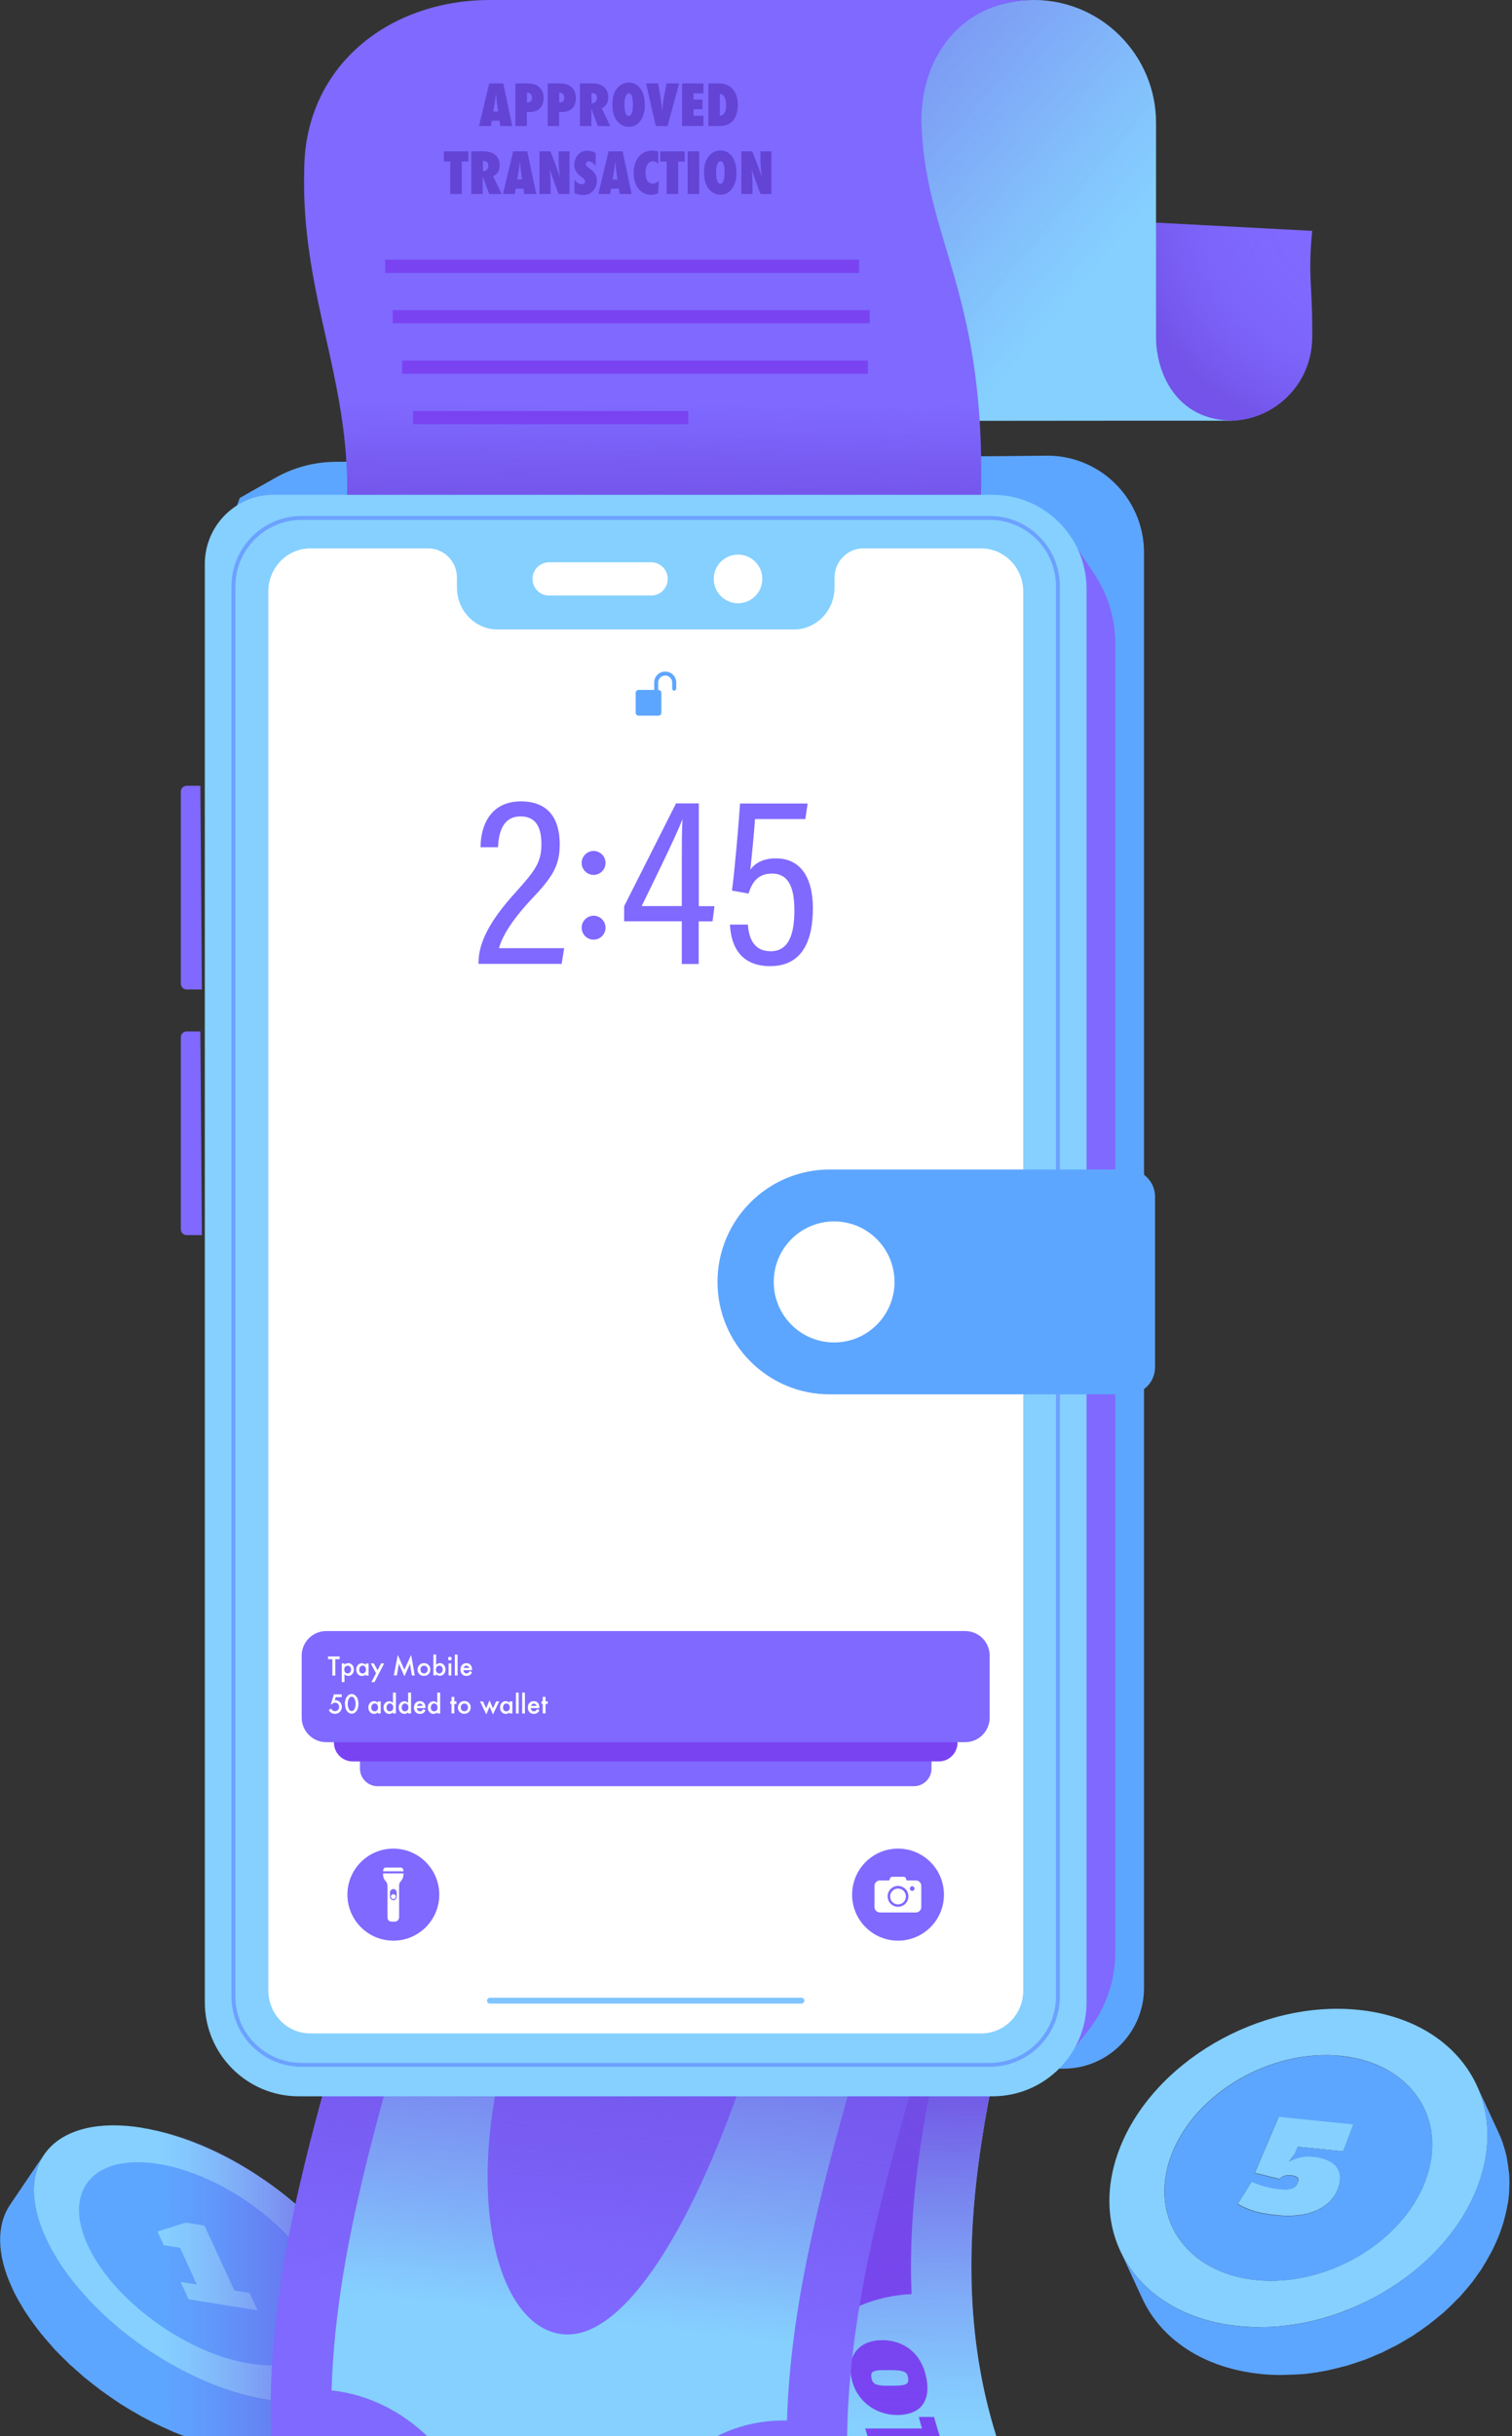 <svg xmlns="http://www.w3.org/2000/svg" width="236" height="380" viewBox="0 0 236 380" fill="none"><rect x="0" y="0" width="236" height="380" fill="#333333" stroke="none"/><path d="M37.431 77.664L42.972 74.533C45.813 72.921 49.018 72.067 52.286 72.035L162.792 71.086V87.91L35.031 84.163L37.431 77.664Z" fill="#5DA6FF"></path><path d="M40.715 76.527L162.792 71.088C171.396 70.708 178.563 77.586 178.563 86.204V310.067C178.563 317.024 172.927 322.669 165.981 322.669H155.246L40.715 76.527Z" fill="#5DA6FF"></path><path d="M22.133 331.889C35.804 334.071 51.243 345.345 56.627 357.046C62.01 368.762 55.285 376.478 41.614 374.296C27.942 372.114 12.519 360.84 7.136 349.124C1.752 337.407 8.478 329.691 22.133 331.873V331.889Z" fill="#85D0FF"></path><path d="M39.025 368.672C49.049 370.269 53.991 364.592 50.044 356.006C46.097 347.421 34.731 339.119 24.706 337.522C14.682 335.925 9.741 341.602 13.687 350.188C17.634 358.774 29 367.075 39.025 368.672Z" fill="#5DA6FF"></path><path d="M31.921 347.145L36.578 357.264L38.962 357.644L40.209 360.363L29.442 358.64L28.179 355.92L30.721 356.331L28.101 350.607L25.559 350.196L24.58 348.062L29 346.67L31.921 347.145Z" fill="#85D0FF"></path><path d="M56.896 370.045C56.706 370.33 56.469 370.567 56.248 370.82C56.027 371.073 55.822 371.31 55.57 371.548C55.364 371.737 55.159 371.895 54.938 372.069C54.701 372.259 54.449 372.449 54.18 372.607C53.944 372.765 53.675 372.892 53.423 373.034C53.138 373.192 52.839 373.334 52.523 373.461C52.254 373.571 51.97 373.666 51.686 373.777C51.307 373.904 50.928 374.014 50.518 374.125C50.107 374.22 49.697 374.33 49.255 374.394C49.144 374.41 49.034 374.441 48.923 374.457C48.308 374.552 47.676 374.599 47.013 374.631C46.729 374.631 46.429 374.631 46.129 374.631C45.656 374.631 45.182 374.631 44.693 374.599C44.361 374.583 44.03 374.552 43.698 374.52C43.019 374.457 42.34 374.394 41.614 374.283C40.809 374.157 39.988 373.983 39.183 373.793C38.915 373.73 38.646 373.651 38.378 373.587C37.825 373.445 37.273 373.303 36.72 373.129C36.405 373.034 36.089 372.923 35.757 372.813C35.252 372.639 34.747 372.48 34.242 372.291C33.91 372.164 33.579 372.038 33.247 371.911C32.774 371.722 32.316 371.532 31.842 371.326C31.416 371.152 31.006 370.963 30.579 370.757C30.137 370.551 29.711 370.346 29.285 370.125C28.875 369.919 28.464 369.698 28.054 369.492C27.691 369.302 27.327 369.097 26.964 368.891C26.096 368.401 25.228 367.879 24.375 367.342C24.202 367.231 24.012 367.12 23.838 367.01C22.923 366.425 22.039 365.808 21.171 365.16C20.934 364.986 20.697 364.796 20.46 364.622C19.876 364.179 19.292 363.737 18.724 363.262C18.424 363.009 18.124 362.756 17.824 362.487C17.35 362.092 16.892 361.681 16.435 361.27C16.135 361.001 15.851 360.716 15.566 360.432C15.124 360.005 14.682 359.562 14.256 359.12C13.988 358.835 13.719 358.55 13.467 358.266C12.993 357.744 12.535 357.206 12.078 356.685C11.872 356.432 11.651 356.194 11.462 355.941C10.736 355.024 10.057 354.107 9.441 353.158C9.157 352.732 8.889 352.289 8.636 351.846C8.494 351.609 8.352 351.388 8.226 351.15C7.831 350.455 7.484 349.759 7.152 349.063C4.689 343.703 4.768 339.181 6.868 336.066L1.595 343.861C-0.52 346.976 -0.583 351.498 1.879 356.858C2.195 357.554 2.558 358.25 2.953 358.946C3.079 359.167 3.221 359.404 3.363 359.625C3.584 360.005 3.805 360.384 4.058 360.764C4.09 360.827 4.153 360.875 4.184 360.938C4.8 361.871 5.479 362.804 6.205 363.721C6.268 363.8 6.3 363.863 6.363 363.942C6.505 364.116 6.679 364.29 6.821 364.48C7.263 365.017 7.72 365.539 8.194 366.061C8.32 366.203 8.431 366.345 8.557 366.488C8.699 366.63 8.841 366.772 8.983 366.915C9.41 367.357 9.836 367.784 10.294 368.211C10.483 368.385 10.641 368.575 10.83 368.749C10.941 368.86 11.067 368.954 11.178 369.049C11.62 369.46 12.093 369.872 12.551 370.267C12.772 370.457 12.977 370.662 13.214 370.852C13.293 370.915 13.372 370.978 13.451 371.042C14.019 371.5 14.588 371.943 15.172 372.386C15.377 372.544 15.566 372.702 15.787 372.86C15.819 372.892 15.851 372.907 15.898 372.939C16.766 373.571 17.666 374.188 18.566 374.789C18.613 374.821 18.645 374.852 18.692 374.884C18.834 374.979 18.976 375.042 19.103 375.137C19.955 375.674 20.808 376.18 21.692 376.671C21.849 376.765 21.991 376.86 22.149 376.939C22.355 377.05 22.576 377.145 22.781 377.271C23.191 377.493 23.602 377.698 24.012 377.904C24.454 378.125 24.881 378.331 25.323 378.536C25.733 378.726 26.159 378.916 26.57 379.09C26.791 379.185 26.996 379.295 27.201 379.374C27.454 379.485 27.722 379.564 27.975 379.675C28.306 379.801 28.638 379.928 28.969 380.054C29.474 380.244 29.995 380.418 30.5 380.576C30.816 380.687 31.132 380.782 31.448 380.877C32 381.05 32.553 381.193 33.105 381.335C33.374 381.398 33.642 381.477 33.91 381.541C34.731 381.73 35.536 381.904 36.357 382.031C36.799 382.094 37.226 382.157 37.652 382.205C37.92 382.236 38.173 382.236 38.441 382.268C38.773 382.3 39.12 382.331 39.436 382.347C39.925 382.379 40.414 382.379 40.872 382.379C41.172 382.379 41.472 382.379 41.756 382.379C41.851 382.379 41.962 382.379 42.072 382.379C42.625 382.347 43.145 382.284 43.666 382.205C43.777 382.189 43.888 382.173 43.982 382.141C44.251 382.094 44.519 382.062 44.787 381.999C44.945 381.968 45.087 381.904 45.245 381.857C45.64 381.762 46.035 381.651 46.398 381.509C46.555 381.462 46.745 381.43 46.903 381.367C47.029 381.319 47.124 381.256 47.25 381.193C47.566 381.066 47.866 380.908 48.15 380.766C48.308 380.687 48.481 380.624 48.639 380.529C48.734 380.465 48.813 380.402 48.908 380.339C49.176 380.165 49.413 379.991 49.665 379.801C49.807 379.691 49.965 379.596 50.107 379.485C50.186 379.422 50.234 379.343 50.297 379.28C50.534 379.058 50.755 378.805 50.976 378.568C51.086 378.426 51.228 378.315 51.339 378.173C51.434 378.046 51.528 377.92 51.623 377.777L56.896 369.982V370.045Z" fill="#5DA6FF"></path><path d="M56.627 357.046C50.438 342.642 20.412 321.928 6.725 336.364C6.773 336.285 6.804 336.206 6.852 336.127C2.558 342.594 -2.936 347.749 1.863 356.92C8.478 371.482 37.525 391.785 51.638 377.839L56.911 370.043C56.816 370.17 56.721 370.281 56.611 370.407C58.979 367.276 59.184 362.628 56.627 357.046Z" fill="url(#paint0_linear_3083_16707)"></path><path d="M178.861 34.649V52.627C178.861 55.536 179.809 58.209 181.403 60.375C183.787 63.553 187.576 65.624 191.838 65.624C192.09 65.624 192.343 65.624 192.58 65.608C195.863 65.419 198.816 64.011 201.01 61.814C203.362 59.473 204.814 56.216 204.814 52.627C204.893 44.136 204.104 43.519 204.814 36.009L178.861 34.649Z" fill="#7F69FF"></path><path d="M178.861 34.649V52.627C178.861 55.536 179.809 58.209 181.403 60.375C183.787 63.553 187.576 65.624 191.838 65.624C192.09 65.624 192.343 65.624 192.58 65.608C195.863 65.419 198.816 64.011 201.01 61.814C203.362 59.473 204.814 56.216 204.814 52.627C204.893 44.136 204.388 43.709 204.814 36.009L178.861 34.649Z" fill="url(#paint1_radial_3083_16707)"></path><path d="M192.517 65.619H177.93L142.189 65.65V19.148C142.189 18.816 142.205 18.484 142.221 18.168C142.726 8.048 151.093 0 161.323 0C162.302 0 163.265 0.079 164.212 0.221H164.243C168.348 0.854 172.026 2.783 174.836 5.613C178.293 9.076 180.44 13.867 180.44 19.148V52.622C180.44 57.903 183.424 65.619 192.517 65.619Z" fill="#85D0FF"></path><path d="M192.517 65.619H177.93L142.189 65.65V19.148C142.189 18.816 142.205 18.484 142.221 18.168C142.726 8.048 151.093 0 161.323 0C162.302 0 163.265 0.079 164.212 0.221H164.243C168.348 0.854 172.026 2.783 174.836 5.613C178.293 9.076 180.44 13.867 180.44 19.148V52.622C180.44 57.903 183.424 65.619 192.517 65.619Z" fill="url(#paint2_linear_3083_16707)"></path><path d="M143.817 18.769C144.369 41.965 158.972 48.163 150.542 104.895L48.481 103.852C62.232 68.766 46.745 53.744 47.487 26.564C47.503 10.515 60.479 0 76.503 0H161.324C150.763 0 143.817 8.191 143.817 18.769Z" fill="#7F69FF"></path><path d="M150.542 104.893L48.482 103.85C59.801 74.946 51.292 59.656 48.355 39.986H148.032C151.821 52.667 155.988 68.21 150.542 104.893Z" fill="url(#paint3_linear_3083_16707)"></path><path d="M160.991 393.243H70.85C38.393 330.549 103.307 267.855 70.85 205.161H160.991C193.449 267.855 128.534 330.549 160.991 393.243Z" fill="#85D0FF"></path><path d="M160.833 240.564C162.506 279.651 140.61 318.737 142.284 357.824C130.617 358.33 120.988 367.311 122.929 378.822H97.245C92.414 367.311 82.91 358.33 71.023 357.824C69.35 318.737 91.246 279.651 89.572 240.564C101.238 240.058 110.868 231.093 108.911 219.566C117.467 219.566 126.039 219.566 134.596 219.566C139.442 231.093 148.961 240.074 160.833 240.564Z" fill="#7A43F2"></path><path d="M134.897 299.194C127.367 325.425 116.884 346.708 106.765 346.708C95.936 346.708 89.416 325.441 96.946 299.194C104.476 272.962 114.958 251.695 125.078 251.679C135.907 251.679 142.427 272.946 134.897 299.194Z" fill="#85D0FF"></path><path d="M97.246 233.359C97.167 232.726 97.088 232.094 96.993 231.461H91.989C92.083 232.094 92.162 232.726 92.241 233.359H90.378C89.558 231.999 88.689 230.623 87.789 229.263C87.663 228.536 87.537 227.809 87.379 227.065H96.235C96.109 226.465 95.998 225.864 95.856 225.263H98.24C98.84 227.967 99.298 230.655 99.614 233.359H97.23H97.246Z" fill="#7A43F2"></path><path d="M96.882 219.173C97.167 220.106 97.261 220.944 97.167 221.656C97.088 222.383 96.835 222.984 96.44 223.474C96.046 223.964 95.509 224.344 94.846 224.581C94.183 224.834 93.409 224.96 92.541 224.96C91.704 224.96 90.915 224.834 90.142 224.565C89.368 224.312 88.673 223.933 88.042 223.427C87.41 222.936 86.842 222.32 86.353 221.592C85.863 220.865 85.484 220.027 85.2 219.094C84.916 218.145 84.774 217.292 84.822 216.58C84.869 215.853 85.043 215.252 85.39 214.762C85.721 214.272 86.195 213.908 86.811 213.655C87.41 213.402 88.137 213.291 88.958 213.275C89.794 213.275 90.631 213.402 91.452 213.671C92.273 213.924 93.046 214.319 93.757 214.809C94.467 215.315 95.099 215.916 95.651 216.643C96.204 217.371 96.614 218.193 96.898 219.126L96.882 219.173ZM94.041 219.126C93.978 218.889 93.883 218.699 93.772 218.557C93.662 218.414 93.504 218.288 93.283 218.209C93.078 218.13 92.794 218.066 92.462 218.019C92.131 217.987 91.689 217.956 91.168 217.956H90.015C89.605 217.956 89.273 217.971 89.021 218.019C88.768 218.066 88.579 218.13 88.452 218.224C88.326 218.319 88.263 218.446 88.247 218.604C88.247 218.762 88.263 218.952 88.342 219.189C88.405 219.426 88.5 219.616 88.594 219.758C88.689 219.916 88.831 220.027 89.021 220.122C89.21 220.217 89.431 220.28 89.715 220.327C89.999 220.375 90.347 220.391 90.757 220.391H91.894C92.431 220.391 92.841 220.375 93.157 220.327C93.472 220.296 93.694 220.217 93.851 220.122C94.009 220.027 94.088 219.901 94.104 219.742C94.12 219.584 94.104 219.395 94.025 219.157L94.041 219.126Z" fill="#7A43F2"></path><path d="M158.435 233.359C158.356 232.726 158.277 232.094 158.182 231.461H153.178C153.273 232.094 153.352 232.726 153.431 233.359H151.568C150.747 231.999 149.879 230.623 148.979 229.263C148.853 228.536 148.726 227.809 148.568 227.065H157.425C157.298 226.465 157.188 225.864 157.046 225.263H159.43C160.029 227.967 160.471 230.655 160.803 233.359H158.419H158.435Z" fill="#7A43F2"></path><path d="M158.072 219.173C158.356 220.106 158.451 220.944 158.356 221.656C158.261 222.383 158.025 222.984 157.63 223.474C157.235 223.964 156.698 224.344 156.035 224.581C155.372 224.834 154.599 224.96 153.731 224.96C152.91 224.96 152.105 224.834 151.331 224.565C150.557 224.312 149.863 223.933 149.231 223.427C148.6 222.936 148.032 222.32 147.542 221.592C147.053 220.865 146.674 220.027 146.39 219.094C146.106 218.145 145.964 217.292 146.011 216.58C146.058 215.853 146.232 215.252 146.579 214.762C146.911 214.272 147.384 213.908 148 213.655C148.6 213.402 149.326 213.291 150.147 213.275C150.984 213.275 151.82 213.402 152.641 213.671C153.462 213.924 154.236 214.319 154.946 214.809C155.657 215.315 156.288 215.916 156.841 216.643C157.393 217.371 157.804 218.193 158.088 219.126L158.072 219.173ZM155.23 219.126C155.167 218.889 155.072 218.699 154.962 218.557C154.851 218.414 154.694 218.288 154.473 218.209C154.267 218.13 153.983 218.066 153.652 218.019C153.32 217.987 152.878 217.956 152.357 217.956H151.205C150.794 217.956 150.463 217.971 150.21 218.019C149.958 218.066 149.768 218.13 149.642 218.224C149.516 218.319 149.452 218.446 149.437 218.604C149.437 218.762 149.452 218.952 149.531 219.189C149.594 219.426 149.689 219.616 149.784 219.758C149.879 219.916 150.021 220.027 150.21 220.122C150.4 220.217 150.621 220.28 150.905 220.327C151.189 220.375 151.536 220.391 151.947 220.391H153.083C153.62 220.391 154.031 220.375 154.346 220.327C154.662 220.296 154.883 220.217 155.041 220.122C155.199 220.027 155.278 219.901 155.293 219.742C155.309 219.584 155.293 219.395 155.215 219.157L155.23 219.126Z" fill="#7A43F2"></path><path d="M84.867 385.084C84.614 384.452 84.377 383.819 84.156 383.187H79.152C79.373 383.819 79.61 384.452 79.862 385.084H77.999C76.8 383.724 75.663 382.349 74.542 380.989C74.305 380.262 74.069 379.518 73.863 378.791H82.72C82.546 378.19 82.372 377.589 82.214 376.989H84.598C85.34 379.692 86.224 382.38 87.266 385.084H84.882H84.867Z" fill="#7A43F2"></path><path d="M83.399 370.898C83.572 371.831 83.62 372.654 83.493 373.381C83.367 374.108 83.115 374.709 82.72 375.199C82.325 375.689 81.804 376.053 81.141 376.306C80.478 376.559 79.72 376.686 78.836 376.686C78.016 376.686 77.21 376.559 76.437 376.29C75.663 376.037 74.953 375.658 74.306 375.152C73.658 374.662 73.106 374.045 72.648 373.318C72.19 372.59 71.874 371.752 71.685 370.819C71.496 369.871 71.496 369.017 71.685 368.305C71.859 367.578 72.174 366.977 72.617 366.487C73.058 365.997 73.627 365.633 74.306 365.38C74.969 365.127 75.726 365.001 76.547 365.016C77.384 365.016 78.189 365.143 78.947 365.412C79.705 365.665 80.383 366.044 80.983 366.55C81.583 367.056 82.088 367.657 82.499 368.384C82.909 369.112 83.209 369.934 83.383 370.867L83.399 370.898ZM80.557 370.851C80.51 370.614 80.447 370.424 80.352 370.282C80.257 370.139 80.115 370.013 79.91 369.934C79.705 369.855 79.452 369.792 79.121 369.744C78.789 369.713 78.363 369.681 77.826 369.681H76.674C76.263 369.681 75.932 369.697 75.663 369.744C75.411 369.792 75.206 369.855 75.063 369.95C74.921 370.045 74.842 370.171 74.811 370.329C74.779 370.487 74.795 370.677 74.827 370.914C74.874 371.151 74.937 371.341 75.032 371.483C75.126 371.642 75.253 371.752 75.427 371.847C75.6 371.942 75.821 372.005 76.105 372.053C76.389 372.1 76.737 372.116 77.147 372.116C77.526 372.116 77.905 372.116 78.284 372.116C78.805 372.116 79.231 372.1 79.547 372.053C79.862 372.021 80.099 371.942 80.257 371.847C80.415 371.752 80.525 371.626 80.557 371.468C80.589 371.31 80.589 371.12 80.541 370.883L80.557 370.851Z" fill="#7A43F2"></path><path d="M146.056 385.084C145.803 384.452 145.567 383.819 145.346 383.187H140.341C140.562 383.819 140.799 384.452 141.052 385.084H139.189C137.989 383.724 136.852 382.349 135.732 380.989C135.495 380.262 135.258 379.518 135.053 378.791H143.909C143.735 378.19 143.562 377.589 143.404 376.989H145.788C146.53 379.692 147.414 382.38 148.456 385.084H146.072H146.056Z" fill="#7A43F2"></path><path d="M144.588 370.898C144.762 371.831 144.809 372.654 144.683 373.381C144.557 374.108 144.304 374.709 143.909 375.199C143.515 375.689 142.994 376.053 142.331 376.306C141.668 376.559 140.91 376.686 140.026 376.686C139.205 376.686 138.4 376.559 137.626 376.29C136.853 376.037 136.142 375.658 135.495 375.152C134.848 374.662 134.295 374.045 133.837 373.318C133.38 372.59 133.064 371.752 132.875 370.819C132.685 369.871 132.685 369.017 132.875 368.305C133.048 367.578 133.364 366.977 133.806 366.487C134.248 365.997 134.816 365.633 135.495 365.38C136.158 365.127 136.916 365.001 137.737 365.016C138.573 365.016 139.379 365.143 140.136 365.412C140.894 365.665 141.573 366.044 142.173 366.55C142.773 367.056 143.278 367.657 143.688 368.384C144.099 369.112 144.399 369.934 144.572 370.867L144.588 370.898ZM141.747 370.851C141.699 370.614 141.636 370.424 141.541 370.282C141.447 370.139 141.305 370.013 141.099 369.934C140.894 369.855 140.641 369.792 140.31 369.744C139.978 369.713 139.552 369.681 139.015 369.681H137.863C137.453 369.681 137.121 369.697 136.853 369.744C136.6 369.792 136.395 369.855 136.253 369.95C136.111 370.045 136.032 370.171 136 370.329C135.969 370.487 135.984 370.677 136.016 370.914C136.063 371.151 136.127 371.341 136.221 371.483C136.316 371.642 136.442 371.752 136.616 371.847C136.79 371.942 137.011 372.005 137.295 372.053C137.579 372.1 137.926 372.116 138.337 372.116C138.716 372.116 139.094 372.116 139.473 372.116C140.01 372.116 140.42 372.1 140.736 372.053C141.052 372.021 141.289 371.942 141.447 371.847C141.604 371.752 141.715 371.626 141.747 371.468C141.778 371.31 141.778 371.12 141.731 370.883L141.747 370.851Z" fill="#7A43F2"></path><path d="M160.992 393.239H70.85C54.859 362.343 62.499 331.463 70.487 300.566H160.629C152.641 331.463 145 362.343 160.992 393.239Z" fill="url(#paint4_linear_3083_16707)"></path><path d="M137.645 414.009C107.667 412.016 77.688 410.04 47.693 408.048C24.834 343.694 82.945 284.716 60.086 220.377C90.065 222.37 120.043 224.346 150.038 226.338C172.897 290.692 114.786 349.67 137.645 414.009Z" fill="#7F69FF"></path><path d="M145.996 261.568C144.812 300.655 124.021 338.461 122.837 377.548C111.155 377.279 100.957 385.612 101.572 397.186C93.032 396.617 84.491 396.047 75.951 395.494C72.446 383.73 63.543 374.132 51.75 372.852C52.934 333.765 73.725 295.959 74.909 256.872C86.607 257.141 96.789 248.824 96.158 237.234C104.698 237.803 113.239 238.372 121.779 238.926C125.3 250.706 134.203 260.287 145.996 261.568Z" fill="#85D0FF"></path><path d="M117.801 318.46C109.813 344.217 98.288 364.772 88.122 364.108C77.371 363.397 71.941 341.719 79.929 315.961C87.917 290.188 99.441 269.649 109.607 270.313C120.358 271.024 125.789 292.702 117.801 318.46Z" fill="#7F69FF"></path><path d="M88.345 240.24C88.55 241.726 88.566 242.928 88.439 243.861C88.297 244.793 88.124 245.489 87.918 245.948C86.734 245.631 85.566 245.315 84.382 244.999C84.524 244.446 84.619 243.829 84.682 243.149C84.745 242.453 84.73 241.758 84.635 241.062C84.54 240.303 84.382 239.765 84.161 239.449C83.94 239.117 83.624 238.943 83.214 238.911H83.025C82.74 238.88 82.535 238.975 82.441 239.18C82.33 239.386 82.314 239.686 82.362 240.066C82.409 240.414 82.504 240.714 82.63 240.92C82.772 241.141 82.962 241.315 83.23 241.457C83.198 242.611 83.151 243.766 83.072 244.92C80.199 244.62 77.326 244.303 74.453 244.003C74.153 240.635 73.663 237.235 72.984 233.836L77.121 234.105C77.531 236.176 77.878 238.247 78.147 240.303C78.525 240.35 78.92 240.382 79.299 240.429C79.694 240.588 80.104 240.746 80.499 240.904C80.167 240.54 79.867 240.129 79.583 239.639C79.299 239.149 79.11 238.532 78.999 237.805C78.904 237.188 78.873 236.587 78.936 236.034C78.999 235.465 79.141 234.974 79.409 234.563C79.662 234.136 80.041 233.82 80.546 233.599C81.035 233.377 81.683 233.298 82.472 233.346C83.261 233.393 83.988 233.615 84.635 233.978C85.298 234.342 85.882 234.832 86.403 235.449C86.908 236.065 87.334 236.777 87.666 237.599C87.997 238.421 88.234 239.323 88.376 240.271L88.345 240.24Z" fill="#85D0FF"></path><path d="M145.208 244.019C145.413 245.505 145.429 246.707 145.303 247.64C145.161 248.573 144.987 249.268 144.782 249.727C143.598 249.411 142.43 249.095 141.246 248.778C141.388 248.225 141.482 247.608 141.546 246.928C141.609 246.233 141.593 245.537 141.498 244.841C141.403 244.082 141.246 243.545 141.025 243.228C140.804 242.896 140.488 242.722 140.077 242.691H139.888C139.604 242.659 139.399 242.754 139.304 242.96C139.193 243.165 139.178 243.466 139.225 243.845C139.272 244.193 139.367 244.493 139.493 244.699C139.635 244.92 139.825 245.094 140.093 245.236C140.062 246.391 140.014 247.545 139.935 248.699C137.062 248.399 134.189 248.083 131.316 247.782C131.016 244.414 130.526 241.015 129.848 237.615L133.984 237.884C134.394 239.955 134.741 242.027 135.01 244.082C135.389 244.13 135.783 244.161 136.162 244.209C136.557 244.367 136.967 244.525 137.362 244.683C137.031 244.319 136.731 243.908 136.446 243.418C136.162 242.928 135.973 242.311 135.862 241.584C135.768 240.967 135.736 240.366 135.799 239.813C135.862 239.244 136.004 238.754 136.273 238.343C136.541 237.916 136.904 237.599 137.409 237.378C137.899 237.157 138.546 237.078 139.335 237.125C140.125 237.172 140.851 237.394 141.498 237.758C142.161 238.121 142.745 238.611 143.266 239.228C143.771 239.845 144.198 240.556 144.529 241.378C144.861 242.201 145.097 243.102 145.24 244.051L145.208 244.019Z" fill="#85D0FF"></path><path d="M132.294 377.464L42.342 371.503C44.173 320.874 78.556 272.363 60.086 220.374L150.038 226.335C168.492 278.324 134.109 326.819 132.294 377.464Z" fill="url(#paint5_linear_3083_16707)"></path><path d="M31.273 122.565H29.126C28.637 122.565 28.227 122.961 28.227 123.467V153.43C28.227 153.92 28.621 154.331 29.126 154.331H31.51" fill="#7F69FF"></path><path d="M31.273 160.882H29.126C28.637 160.882 28.227 161.277 28.227 161.783V191.746C28.227 192.237 28.621 192.648 29.126 192.648H31.51" fill="#7F69FF"></path><path d="M165.79 81.97L170.81 89.544C172.941 92.754 174.078 96.517 174.078 100.375V304.553C174.078 308.933 172.61 313.17 169.926 316.617L164.764 323.226" fill="#7F69FF"></path><path d="M42.735 77.18H154.946C163.029 77.18 169.596 83.758 169.596 91.853V312.301C169.596 320.397 163.029 326.974 154.946 326.974H46.619C38.536 326.974 31.969 320.397 31.969 312.301V87.963C31.969 82.002 36.799 77.164 42.751 77.164L42.735 77.18Z" fill="#85D0FF"></path><path d="M153.147 85.54H134.724C132.261 85.54 130.256 87.595 130.256 90.125V91.659C130.256 95.264 127.399 98.189 123.894 98.189H77.687C74.166 98.189 71.325 95.264 71.325 91.659V90.125C71.325 87.595 69.32 85.54 66.857 85.54H48.419C44.819 85.54 41.883 88.56 41.883 92.244V310.462C41.883 314.162 44.803 317.167 48.419 317.167H153.178C156.793 317.167 159.714 314.162 159.714 310.462V92.26C159.714 88.56 156.762 85.54 153.162 85.54H153.147Z" fill="white"></path><path d="M154.472 80.782H47.092C41.206 80.782 36.435 85.561 36.435 91.455V311.397C36.435 317.292 41.206 322.07 47.092 322.07H154.472C160.357 322.07 165.128 317.292 165.128 311.397V91.455C165.128 85.561 160.357 80.782 154.472 80.782Z" stroke="#6CA1FF" stroke-width="0.609" stroke-miterlimit="10" stroke-linecap="round"></path><path d="M115.195 94.094C117.288 94.094 118.984 92.395 118.984 90.299C118.984 88.203 117.288 86.504 115.195 86.504C113.103 86.504 111.406 88.203 111.406 90.299C111.406 92.395 113.103 94.094 115.195 94.094Z" fill="white"></path><path d="M101.633 87.705H85.704C84.274 87.705 83.115 88.866 83.115 90.299C83.115 91.731 84.274 92.892 85.704 92.892H101.633C103.063 92.892 104.222 91.731 104.222 90.299C104.222 88.866 103.063 87.705 101.633 87.705Z" fill="white"></path><path d="M211.997 313.489C196.542 311.923 179.84 321.711 174.678 335.325C169.531 348.955 177.882 361.256 193.337 362.821C208.792 364.387 225.494 354.599 230.657 340.985C235.803 327.356 227.452 315.054 211.997 313.489ZM222.479 340.163C218.833 349.808 207.008 356.734 196.053 355.627C185.097 354.52 179.177 345.808 182.823 336.147C186.47 326.486 198.31 319.56 209.266 320.667C220.206 321.774 226.126 330.486 222.479 340.147V340.163Z" fill="#85D0FF"></path><path d="M202.557 334.852L209.661 335.564L211.271 331.311L199.605 330.125L195.863 338.916L199.699 339.865C199.92 339.628 200.189 339.47 200.473 339.375C200.757 339.28 201.104 339.264 201.515 339.296C201.957 339.343 202.273 339.438 202.478 339.612C202.683 339.77 202.715 340.007 202.604 340.308L202.525 340.497C202.367 340.924 202.067 341.209 201.641 341.351C201.215 341.493 200.568 341.509 199.715 341.43C198.894 341.351 198.121 341.193 197.363 340.972C196.605 340.766 195.942 340.513 195.374 340.26L193.195 343.755C193.653 344.055 194.379 344.403 195.374 344.751C196.353 345.099 197.71 345.352 199.415 345.525C200.52 345.636 201.578 345.636 202.573 345.525C203.583 345.415 204.499 345.193 205.319 344.846C206.156 344.498 206.866 344.039 207.466 343.47C208.066 342.885 208.524 342.205 208.824 341.399C209.124 340.592 209.234 339.881 209.156 339.296C209.092 338.695 208.84 338.189 208.477 337.778C208.098 337.367 207.624 337.05 207.024 336.829C206.44 336.608 205.777 336.449 205.067 336.37C204.23 336.291 203.488 336.323 202.857 336.497C202.241 336.655 201.689 336.861 201.183 337.129L202.083 335.991L202.588 334.805L202.557 334.852Z" fill="#85D0FF"></path><path d="M209.282 320.685C198.342 319.578 186.502 326.503 182.84 336.164C179.193 345.809 185.113 354.538 196.069 355.644C207.025 356.751 218.849 349.826 222.496 340.18C226.143 330.519 220.238 321.807 209.282 320.7V320.685ZM209.661 335.563L202.557 334.852L202.052 336.038L201.152 337.176C201.658 336.923 202.21 336.718 202.826 336.544C203.457 336.386 204.199 336.338 205.036 336.417C205.746 336.496 206.409 336.654 206.993 336.876C207.593 337.097 208.083 337.429 208.446 337.825C208.809 338.236 209.061 338.742 209.125 339.342C209.204 339.927 209.109 340.639 208.793 341.445C208.493 342.252 208.035 342.932 207.435 343.517C206.836 344.086 206.109 344.545 205.288 344.892C204.483 345.224 203.552 345.446 202.542 345.572C201.547 345.667 200.489 345.667 199.384 345.572C197.679 345.398 196.322 345.145 195.343 344.798C194.348 344.45 193.622 344.118 193.164 343.801L195.343 340.307C195.911 340.56 196.574 340.813 197.332 341.018C198.09 341.24 198.863 341.382 199.684 341.477C200.537 341.556 201.184 341.54 201.61 341.398C202.036 341.256 202.336 340.971 202.494 340.544L202.573 340.354C202.684 340.054 202.652 339.833 202.447 339.659C202.257 339.485 201.926 339.374 201.484 339.342C201.089 339.295 200.742 339.327 200.442 339.422C200.158 339.516 199.889 339.675 199.668 339.912L195.832 338.963L199.574 330.172L211.24 331.357L209.63 335.611L209.661 335.563Z" fill="#5DA6FF"></path><path d="M235.312 343.943C235.423 343.295 235.502 342.663 235.549 342.03C235.549 341.983 235.549 341.951 235.549 341.904C235.581 341.35 235.596 340.797 235.596 340.259C235.596 340.117 235.596 339.991 235.581 339.848C235.581 339.532 235.581 339.232 235.533 338.915C235.533 338.82 235.502 338.726 235.486 338.615C235.423 338.014 235.344 337.429 235.233 336.844C235.217 336.717 235.202 336.591 235.186 336.48C235.186 336.449 235.17 336.417 235.154 336.401C235.012 335.721 234.823 335.057 234.602 334.409C234.602 334.393 234.602 334.377 234.602 334.362C234.412 333.808 234.191 333.255 233.939 332.717L230.497 325.27C230.75 325.823 230.971 326.377 231.176 326.962C231.397 327.61 231.587 328.274 231.729 328.954C231.76 329.096 231.776 329.254 231.808 329.412C231.918 329.997 232.013 330.583 232.06 331.168C232.092 331.579 232.123 331.974 232.139 332.385C232.139 332.527 232.155 332.654 232.155 332.796C232.155 333.381 232.155 333.966 232.092 334.567C232.044 335.2 231.965 335.848 231.855 336.496C231.855 336.575 231.839 336.67 231.823 336.749C231.697 337.476 231.523 338.22 231.302 338.963C231.113 339.627 230.892 340.307 230.639 340.987C230.292 341.904 229.882 342.805 229.44 343.675C229.298 343.959 229.124 344.244 228.966 344.529C228.65 345.114 228.319 345.699 227.956 346.252C227.687 346.663 227.419 347.058 227.135 347.454C226.898 347.786 226.661 348.118 226.409 348.45C226.093 348.861 225.761 349.24 225.43 349.636C225.161 349.936 224.909 350.252 224.64 350.553C224.435 350.79 224.198 350.996 223.977 351.217C223.409 351.802 222.825 352.371 222.225 352.925C221.925 353.209 221.609 353.478 221.294 353.747C220.867 354.11 220.425 354.458 219.983 354.806C219.62 355.091 219.241 355.375 218.863 355.644C218.484 355.913 218.089 356.182 217.694 356.451C217.268 356.735 216.858 357.004 216.416 357.257C216.037 357.478 215.674 357.7 215.279 357.921C214.821 358.174 214.363 358.427 213.906 358.664C213.527 358.854 213.148 359.044 212.769 359.233C212.295 359.455 211.822 359.676 211.332 359.882C210.938 360.056 210.527 360.23 210.133 360.388C209.675 360.562 209.201 360.736 208.728 360.894C208.27 361.052 207.796 361.21 207.338 361.352C206.912 361.479 206.486 361.589 206.044 361.716C205.46 361.874 204.876 362.016 204.292 362.143C203.676 362.285 203.044 362.412 202.429 362.507C202.271 362.538 202.129 362.57 201.971 362.586C201.166 362.712 200.345 362.807 199.524 362.87C198.829 362.933 198.151 362.949 197.456 362.965C197.109 362.965 196.777 362.997 196.43 362.997C195.404 362.997 194.378 362.949 193.351 362.839C184.369 361.937 177.77 357.384 174.85 351.059L178.291 358.506C181.212 364.831 187.795 369.369 196.793 370.286C197.819 370.397 198.845 370.444 199.871 370.444C200.219 370.444 200.55 370.412 200.897 370.412C201.592 370.397 202.271 370.381 202.966 370.318C203.06 370.318 203.155 370.318 203.265 370.318C203.976 370.254 204.702 370.159 205.412 370.049C205.57 370.033 205.712 370.001 205.854 369.97C206.281 369.906 206.707 369.827 207.133 369.748C207.323 369.701 207.528 369.653 207.717 369.606C208.301 369.48 208.885 369.337 209.47 369.179C209.738 369.1 210.022 369.053 210.29 368.974C210.448 368.926 210.606 368.863 210.764 368.815C211.238 368.673 211.695 368.515 212.153 368.357C212.453 368.246 212.769 368.167 213.069 368.056C213.243 367.993 213.4 367.914 213.558 367.851C213.969 367.693 214.363 367.519 214.758 367.345C215.042 367.218 215.342 367.108 215.642 366.981C215.832 366.902 216.021 366.792 216.195 366.697C216.574 366.507 216.952 366.317 217.331 366.127C217.584 366.001 217.836 365.89 218.089 365.748C218.31 365.637 218.5 365.495 218.721 365.384C219.099 365.163 219.478 364.957 219.841 364.72C220.047 364.594 220.268 364.483 220.489 364.341C220.71 364.198 220.915 364.04 221.12 363.898C221.515 363.645 221.909 363.376 222.288 363.092C222.478 362.965 222.667 362.839 222.857 362.696C223.046 362.554 223.22 362.396 223.409 362.254C223.851 361.906 224.293 361.558 224.719 361.194C224.909 361.036 225.098 360.894 225.288 360.736C225.414 360.625 225.525 360.483 225.667 360.372C226.282 359.819 226.851 359.249 227.419 358.664C227.577 358.506 227.75 358.364 227.908 358.19C227.971 358.127 228.019 358.048 228.082 357.984C228.35 357.684 228.603 357.368 228.871 357.067C229.203 356.672 229.55 356.277 229.85 355.881C230.103 355.549 230.324 355.217 230.56 354.885C230.781 354.585 231.002 354.284 231.208 353.984C231.271 353.889 231.318 353.778 231.381 353.684C231.744 353.114 232.076 352.545 232.392 351.96C232.55 351.675 232.723 351.407 232.865 351.106C233.307 350.221 233.718 349.335 234.065 348.418C234.302 347.77 234.523 347.122 234.712 346.489C234.712 346.458 234.712 346.426 234.728 346.394C234.933 345.651 235.123 344.908 235.249 344.181C235.249 344.102 235.265 344.007 235.281 343.928L235.312 343.943Z" fill="#5DA6FF"></path><path d="M79.944 19.663H78.097L77.97 18.825H76.755L76.613 19.663H74.766L76.36 13.006H78.554L79.959 19.663H79.944ZM77.749 17.386L77.639 16.611C77.639 16.611 77.639 16.564 77.623 16.5C77.623 16.437 77.591 16.184 77.528 15.757C77.528 15.71 77.528 15.647 77.513 15.552C77.513 15.473 77.497 15.362 77.481 15.236L77.418 14.603C77.418 14.603 77.418 14.73 77.386 14.809C77.386 14.888 77.37 14.967 77.355 15.062C77.339 15.236 77.323 15.362 77.307 15.425C77.307 15.489 77.307 15.536 77.291 15.552L77.165 16.358L76.992 17.402H77.749V17.386Z" fill="#6444D4"></path><path d="M82.249 19.663H80.449V13.006H82.186C83.054 13.006 83.701 13.18 84.112 13.544C84.601 13.955 84.854 14.54 84.854 15.283C84.854 16.089 84.585 16.69 84.064 17.085C83.701 17.354 83.196 17.481 82.517 17.481H82.233V19.663H82.249ZM82.249 15.979H82.328C82.549 15.979 82.722 15.915 82.849 15.789C82.975 15.662 83.038 15.473 83.038 15.236C83.038 14.998 82.975 14.825 82.849 14.682C82.722 14.54 82.565 14.461 82.375 14.461H82.249V15.979Z" fill="#6444D4"></path><path d="M87.284 19.663H85.484V13.006H87.221C88.089 13.006 88.736 13.18 89.147 13.544C89.636 13.955 89.889 14.54 89.889 15.283C89.889 16.089 89.621 16.69 89.1 17.085C88.736 17.354 88.231 17.481 87.552 17.481H87.268V19.663H87.284ZM87.284 15.979H87.363C87.584 15.979 87.758 15.915 87.884 15.789C88.01 15.662 88.073 15.473 88.073 15.236C88.073 14.998 88.01 14.825 87.884 14.682C87.758 14.54 87.6 14.461 87.41 14.461H87.284V15.979Z" fill="#6444D4"></path><path d="M95.255 19.663H93.314L92.43 17.291C92.43 17.291 92.398 17.196 92.382 17.133C92.367 17.07 92.335 16.991 92.303 16.896V17.338V19.663H90.519V13.006H92.351C93.156 13.006 93.772 13.164 94.166 13.48C94.671 13.892 94.94 14.461 94.94 15.22C94.94 16.026 94.593 16.58 93.914 16.88L95.255 19.647V19.663ZM92.319 16.089H92.445C92.651 16.089 92.824 16.01 92.966 15.852C93.109 15.694 93.172 15.489 93.172 15.251C93.172 14.761 92.903 14.508 92.398 14.508H92.335V16.089H92.319Z" fill="#6444D4"></path><path d="M100.655 16.359C100.655 17.371 100.419 18.193 99.961 18.826C99.503 19.458 98.903 19.774 98.161 19.774C97.498 19.774 96.945 19.537 96.472 19.047C95.888 18.43 95.588 17.513 95.588 16.28C95.588 15.047 95.888 14.193 96.504 13.576C96.961 13.117 97.498 12.88 98.129 12.88C98.887 12.88 99.503 13.197 99.961 13.813C100.419 14.446 100.64 15.284 100.64 16.343L100.655 16.359ZM98.793 16.359C98.793 15.157 98.587 14.556 98.161 14.556C97.956 14.556 97.782 14.714 97.656 15.031C97.53 15.331 97.466 15.758 97.466 16.327C97.466 16.897 97.53 17.323 97.64 17.624C97.751 17.94 97.924 18.082 98.129 18.082C98.335 18.082 98.508 17.924 98.619 17.624C98.745 17.323 98.793 16.897 98.793 16.359Z" fill="#6444D4"></path><path d="M104.191 19.663H102.359L100.844 13.006H102.722L103.054 14.903C103.18 15.631 103.275 16.437 103.354 17.338C103.385 16.943 103.417 16.564 103.464 16.216C103.512 15.868 103.559 15.536 103.622 15.204L104.048 13.006H106.006L104.191 19.663Z" fill="#6444D4"></path><path d="M106.465 19.663V13.006H109.796V14.572H108.249V15.536H109.638V17.038H108.249V18.05H109.796V19.647H106.465V19.663Z" fill="#6444D4"></path><path d="M110.568 19.663V13.006H112.115C112.999 13.006 113.694 13.243 114.183 13.718C114.831 14.334 115.162 15.22 115.162 16.327C115.162 17.433 114.894 18.287 114.341 18.888C113.868 19.394 113.173 19.663 112.242 19.663H110.568ZM112.368 18.05C113.015 18.018 113.331 17.465 113.331 16.39C113.331 15.852 113.252 15.441 113.078 15.125C112.921 14.809 112.7 14.666 112.415 14.666H112.352V18.05H112.368Z" fill="#6444D4"></path><path d="M72.081 30.26H70.282V25.201H69.287V23.604H73.108V25.201H72.081V30.26Z" fill="#6444D4"></path><path d="M78.302 30.26H76.361L75.477 27.889C75.477 27.889 75.445 27.794 75.429 27.73C75.413 27.667 75.382 27.588 75.35 27.493V27.936V30.26H73.566V23.604H75.398C76.203 23.604 76.818 23.762 77.213 24.078C77.718 24.489 77.987 25.058 77.987 25.817C77.987 26.624 77.639 27.177 76.96 27.477L78.302 30.244V30.26ZM75.366 26.687H75.492C75.698 26.687 75.871 26.608 76.013 26.45C76.155 26.291 76.219 26.086 76.219 25.849C76.219 25.359 75.95 25.106 75.445 25.106H75.382V26.687H75.366Z" fill="#6444D4"></path><path d="M83.684 30.26H81.837L81.71 29.422H80.495L80.353 30.26H78.506L80.1 23.604H82.295L83.7 30.26H83.684ZM81.49 27.983L81.379 27.209C81.379 27.209 81.379 27.161 81.363 27.098C81.363 27.035 81.332 26.782 81.269 26.355C81.269 26.307 81.269 26.244 81.253 26.149C81.253 26.07 81.237 25.959 81.221 25.833L81.158 25.201C81.158 25.201 81.158 25.327 81.126 25.406C81.126 25.485 81.111 25.564 81.095 25.659C81.079 25.833 81.063 25.959 81.047 26.023C81.047 26.086 81.047 26.133 81.032 26.149L80.905 26.956L80.732 27.999H81.49V27.983Z" fill="#6444D4"></path><path d="M84.205 30.26V23.604H85.91L86.81 25.944C86.857 26.086 86.92 26.244 86.984 26.418C87.047 26.592 87.11 26.797 87.189 27.035L87.378 27.62C87.315 27.035 87.268 26.544 87.236 26.133C87.204 25.722 87.189 25.374 87.189 25.106V23.604H88.894V30.26H87.189L86.289 27.809C86.194 27.541 86.115 27.303 86.036 27.082C85.957 26.861 85.894 26.639 85.831 26.434C85.863 26.908 85.894 27.303 85.91 27.651C85.926 27.999 85.942 28.3 85.942 28.568V30.26H84.237H84.205Z" fill="#6444D4"></path><path d="M89.666 30.099V28.012C90.014 28.502 90.408 28.739 90.819 28.739C90.977 28.739 91.103 28.692 91.198 28.613C91.292 28.534 91.34 28.423 91.34 28.312C91.34 28.139 91.229 27.965 91.024 27.791L90.724 27.569C90.535 27.427 90.361 27.269 90.219 27.127C90.077 26.984 89.966 26.826 89.887 26.684C89.808 26.526 89.745 26.367 89.698 26.209C89.651 26.051 89.635 25.877 89.635 25.688C89.635 25.371 89.698 25.055 89.856 24.707C89.935 24.549 90.014 24.407 90.108 24.28C90.203 24.154 90.314 24.027 90.44 23.933C90.771 23.648 91.182 23.506 91.671 23.506C92.097 23.506 92.524 23.616 92.966 23.854V25.893C92.824 25.672 92.65 25.482 92.461 25.356C92.271 25.229 92.097 25.166 91.908 25.166C91.766 25.166 91.655 25.213 91.576 25.292C91.482 25.371 91.434 25.466 91.434 25.577C91.434 25.751 91.561 25.925 91.797 26.115L92.082 26.32C92.461 26.589 92.729 26.873 92.903 27.158C93.076 27.443 93.155 27.775 93.155 28.17C93.155 28.818 92.95 29.372 92.555 29.783C92.161 30.21 91.655 30.415 91.04 30.415C90.614 30.415 90.171 30.32 89.682 30.131L89.666 30.099Z" fill="#6444D4"></path><path d="M98.571 30.26H96.724L96.597 29.422H95.382L95.24 30.26H93.393L94.987 23.604H97.181L98.586 30.26H98.571ZM96.376 27.983L96.266 27.209C96.266 27.209 96.266 27.161 96.25 27.098C96.25 27.035 96.218 26.782 96.155 26.355C96.155 26.307 96.155 26.244 96.139 26.149C96.139 26.07 96.124 25.959 96.108 25.833L96.045 25.201C96.045 25.201 96.045 25.327 96.013 25.406C96.013 25.485 95.997 25.564 95.982 25.659C95.966 25.833 95.95 25.959 95.934 26.023C95.934 26.086 95.934 26.133 95.918 26.149L95.792 26.956L95.618 27.999H96.376V27.983Z" fill="#6444D4"></path><path d="M102.833 28.219L102.723 30.148C102.328 30.307 101.965 30.386 101.649 30.386C100.907 30.386 100.276 30.117 99.77 29.563C99.202 28.947 98.918 28.077 98.918 26.97C98.918 25.927 99.186 25.073 99.723 24.44C100.26 23.808 100.97 23.492 101.854 23.492C102.138 23.492 102.438 23.539 102.738 23.65V25.547C102.47 25.278 102.202 25.152 101.917 25.152C101.554 25.152 101.27 25.31 101.065 25.626C100.86 25.942 100.749 26.385 100.749 26.939C100.749 27.207 100.781 27.445 100.828 27.666C100.876 27.872 100.954 28.061 101.049 28.204C101.144 28.346 101.27 28.457 101.396 28.536C101.539 28.615 101.696 28.646 101.886 28.646C102.202 28.646 102.502 28.504 102.817 28.219H102.833Z" fill="#6444D4"></path><path d="M105.849 30.26H104.049V25.201H103.055V23.604H106.875V25.201H105.849V30.26Z" fill="#6444D4"></path><path d="M109.132 30.26H107.332V23.604H109.132V30.26Z" fill="#6444D4"></path><path d="M114.958 26.949C114.958 27.961 114.721 28.784 114.264 29.416C113.806 30.048 113.206 30.365 112.464 30.365C111.801 30.365 111.248 30.128 110.775 29.637C110.191 29.021 109.891 28.104 109.891 26.87C109.891 25.637 110.191 24.783 110.806 24.166C111.264 23.708 111.801 23.471 112.432 23.471C113.19 23.471 113.806 23.787 114.264 24.404C114.721 25.036 114.942 25.874 114.942 26.933L114.958 26.949ZM113.095 26.949C113.095 25.748 112.89 25.147 112.464 25.147C112.259 25.147 112.085 25.305 111.959 25.621C111.832 25.922 111.769 26.348 111.769 26.918C111.769 27.487 111.832 27.914 111.943 28.214C112.053 28.53 112.227 28.673 112.432 28.673C112.637 28.673 112.811 28.515 112.922 28.214C113.048 27.914 113.095 27.487 113.095 26.949Z" fill="#6444D4"></path><path d="M115.715 30.26V23.604H117.42L118.32 25.944C118.367 26.086 118.43 26.244 118.493 26.418C118.556 26.592 118.62 26.797 118.699 27.035L118.888 27.62C118.825 27.035 118.777 26.544 118.746 26.133C118.714 25.722 118.699 25.374 118.699 25.106V23.604H120.403V30.26H118.699L117.799 27.809C117.704 27.541 117.625 27.303 117.546 27.082C117.467 26.861 117.404 26.639 117.341 26.434C117.372 26.908 117.404 27.303 117.42 27.651C117.436 27.999 117.451 28.3 117.451 28.568V30.26H115.746H115.715Z" fill="#6444D4"></path><path d="M134.091 40.51H60.115V42.566H134.091V40.51Z" fill="#7A43F2"></path><path d="M135.748 48.369H61.299V50.424H135.748V48.369Z" fill="#7A43F2"></path><path d="M135.465 56.242H62.752V58.297H135.465V56.242Z" fill="#7A43F2"></path><path d="M107.428 64.115H64.473V66.17H107.428V64.115Z" fill="#7A43F2"></path><path d="M76.471 312.058H125.093" stroke="#80C4FF" stroke-width="0.913" stroke-linecap="round" stroke-linejoin="round"></path><path d="M61.394 302.699C65.352 302.699 68.561 299.485 68.561 295.521C68.561 291.556 65.352 288.342 61.394 288.342C57.435 288.342 54.227 291.556 54.227 295.521C54.227 299.485 57.435 302.699 61.394 302.699Z" fill="#7F69FF"></path><path d="M59.799 292.211H62.988C62.988 292.574 62.925 292.922 62.719 293.223C62.656 293.302 62.609 293.381 62.53 293.46C62.356 293.65 62.293 293.871 62.293 294.14C62.293 295.768 62.293 297.381 62.293 299.01C62.293 299.532 61.914 299.737 61.567 299.737C61.393 299.737 61.22 299.737 61.046 299.721C60.683 299.674 60.478 299.421 60.478 299.041C60.478 297.429 60.478 295.816 60.478 294.203C60.478 293.903 60.399 293.634 60.194 293.412C59.894 293.096 59.783 292.717 59.783 292.29C59.783 292.274 59.783 292.258 59.783 292.227L59.799 292.211ZM60.873 295.515C60.873 295.626 60.873 295.753 60.873 295.863C60.873 296.148 61.109 296.385 61.393 296.385C61.678 296.385 61.914 296.164 61.914 295.863C61.914 295.626 61.914 295.405 61.914 295.167C61.914 294.883 61.678 294.646 61.393 294.646C61.109 294.646 60.873 294.883 60.873 295.167C60.873 295.278 60.873 295.405 60.873 295.515Z" fill="white"></path><path d="M59.768 291.897C59.799 291.77 59.815 291.644 59.862 291.533C59.925 291.375 60.052 291.296 60.21 291.296C60.983 291.296 61.773 291.296 62.546 291.296C62.72 291.296 62.846 291.391 62.909 291.549C62.941 291.659 62.956 291.77 62.988 291.881H59.768V291.897Z" fill="white"></path><path d="M61.771 295.832C61.771 296.037 61.598 296.211 61.392 296.211C61.187 296.211 61.014 296.037 61.014 295.832C61.014 295.626 61.187 295.452 61.392 295.452C61.598 295.452 61.771 295.626 61.771 295.832Z" fill="white"></path><path d="M140.169 302.699C144.127 302.699 147.336 299.485 147.336 295.521C147.336 291.556 144.127 288.342 140.169 288.342C136.211 288.342 133.002 291.556 133.002 295.521C133.002 299.485 136.211 302.699 140.169 302.699Z" fill="#7F69FF"></path><path d="M141.4 295.807C141.4 296.487 140.848 297.04 140.169 297.04C139.49 297.04 138.938 296.487 138.938 295.807C138.938 295.127 139.49 294.573 140.169 294.573C140.848 294.573 141.4 295.127 141.4 295.807Z" fill="white"></path><path d="M142.963 293.306H141.51L141.384 292.973C141.337 292.831 141.195 292.736 141.037 292.736H139.269C139.111 292.736 138.985 292.831 138.921 292.973C138.858 293.132 138.795 293.306 138.795 293.306H137.343C136.885 293.306 136.49 293.685 136.49 294.159V297.448C136.49 297.907 136.869 298.302 137.343 298.302H142.947C143.421 298.302 143.799 297.923 143.799 297.448V294.159C143.799 293.685 143.421 293.306 142.947 293.306H142.963ZM140.169 297.417C139.269 297.417 138.542 296.689 138.542 295.788C138.542 294.887 139.269 294.159 140.169 294.159C141.068 294.159 141.795 294.887 141.795 295.788C141.795 296.689 141.068 297.417 140.169 297.417ZM142.379 294.934C142.173 294.934 142.016 294.776 142.016 294.571C142.016 294.365 142.173 294.207 142.379 294.207C142.584 294.207 142.742 294.365 142.742 294.571C142.742 294.776 142.584 294.934 142.379 294.934Z" fill="white"></path><path d="M103.813 104.75C102.865 104.75 102.108 105.525 102.108 106.458V107.612H99.677C99.424 107.612 99.219 107.818 99.219 108.071V111.17C99.219 111.423 99.424 111.629 99.677 111.629H102.771C103.023 111.629 103.229 111.423 103.229 111.17V108.071C103.229 107.818 103.023 107.612 102.771 107.612H102.739V106.458C102.739 105.857 103.229 105.367 103.828 105.367C104.428 105.367 104.918 105.857 104.918 106.458V107.407C104.918 107.581 105.06 107.723 105.233 107.723C105.407 107.723 105.549 107.581 105.549 107.407V106.458C105.549 105.509 104.776 104.75 103.844 104.75H103.813Z" fill="#5DA6FF"></path><path d="M74.688 150.344V150.154C74.688 147.055 76.44 143.64 80.339 139.339C83.528 135.813 84.507 134.516 84.507 131.655C84.507 129.409 83.875 127.338 81.255 127.338C78.871 127.338 77.861 129.172 77.734 132.145H75.003C75.035 128.476 76.755 124.998 81.302 124.998C85.849 124.998 87.364 128.018 87.364 131.67C87.364 135.102 86.212 136.825 82.897 140.319C79.881 143.545 78.334 146.122 77.892 147.893H88.059L87.664 150.344H74.688Z" fill="#7F69FF"></path><path d="M106.418 150.342V143.701H97.42V141.345L105.518 125.312H109.07V141.345H111.517L111.217 143.717H109.055V150.358H106.402L106.418 150.342ZM106.418 134.404C106.418 132.206 106.418 129.692 106.529 127.779C105.376 130.72 102.093 137.345 100.151 141.33H106.418V134.404Z" fill="#7F69FF"></path><path d="M125.71 127.752H117.849C117.691 130.124 117.265 134.251 117.122 135.642C117.833 134.662 119.064 133.887 121.101 133.887C125.126 133.887 126.879 137.129 126.879 141.651C126.879 146.505 125.363 150.695 120.217 150.695C115.575 150.695 114.091 147.549 113.934 144.212H116.728C116.87 145.936 117.391 148.371 120.296 148.371C123.2 148.371 123.99 145.556 123.99 141.967C123.99 138.71 123.232 136.259 120.501 136.259C118.322 136.259 117.391 137.587 116.838 139.374L114.249 138.915C114.644 136.038 115.26 129.049 115.512 125.333H126.058L125.695 127.784L125.71 127.752Z" fill="#7F69FF"></path><path d="M92.652 146.565C93.681 146.565 94.515 145.73 94.515 144.7C94.515 143.669 93.681 142.834 92.652 142.834C91.623 142.834 90.789 143.669 90.789 144.7C90.789 145.73 91.623 146.565 92.652 146.565Z" fill="#7F69FF"></path><path d="M92.652 136.464C93.681 136.464 94.515 135.629 94.515 134.598C94.515 133.568 93.681 132.732 92.652 132.732C91.623 132.732 90.789 133.568 90.789 134.598C90.789 135.629 91.623 136.464 92.652 136.464Z" fill="#7F69FF"></path><path d="M142.647 261.277H58.931C57.413 261.277 56.184 262.508 56.184 264.028V275.855C56.184 277.375 57.413 278.606 58.931 278.606H142.647C144.164 278.606 145.394 277.375 145.394 275.855V264.028C145.394 262.508 144.164 261.277 142.647 261.277Z" fill="#7F69FF"></path><path d="M146.531 257.414H55.047C53.434 257.414 52.127 258.723 52.127 260.339V271.818C52.127 273.434 53.434 274.743 55.047 274.743H146.531C148.144 274.743 149.451 273.434 149.451 271.818V260.339C149.451 258.723 148.144 257.414 146.531 257.414Z" fill="#7A43F2"></path><path d="M150.652 254.41H50.912C48.802 254.41 47.092 256.123 47.092 258.236V267.913C47.092 270.026 48.802 271.739 50.912 271.739H150.652C152.762 271.739 154.472 270.026 154.472 267.913V258.236C154.472 256.123 152.762 254.41 150.652 254.41Z" fill="#7F69FF"></path><path d="M52.334 258.793V261.355H51.876V258.793H51.197V258.366H53.013V258.793H52.334Z" fill="white"></path><path d="M53.77 262.371H53.344V259.462H53.77V259.667C53.944 259.493 54.133 259.414 54.354 259.414C54.607 259.414 54.828 259.509 54.986 259.699C55.159 259.889 55.238 260.126 55.238 260.41C55.238 260.695 55.159 260.932 54.986 261.122C54.812 261.312 54.607 261.407 54.354 261.407C54.133 261.407 53.944 261.312 53.77 261.138V262.371ZM54.796 260.426C54.796 260.252 54.749 260.094 54.654 259.984C54.559 259.873 54.433 259.81 54.275 259.81C54.117 259.81 53.991 259.873 53.88 259.968C53.77 260.063 53.738 260.221 53.738 260.41C53.738 260.6 53.786 260.727 53.88 260.853C53.975 260.964 54.102 261.027 54.259 261.027C54.401 261.027 54.528 260.964 54.638 260.853C54.733 260.743 54.796 260.6 54.796 260.426Z" fill="white"></path><path d="M57.086 259.476H57.528V261.357H57.086V261.168C56.912 261.342 56.722 261.421 56.501 261.421C56.249 261.421 56.028 261.326 55.854 261.136C55.681 260.946 55.602 260.709 55.602 260.425C55.602 260.14 55.681 259.903 55.854 259.713C56.028 259.523 56.233 259.428 56.486 259.428C56.707 259.428 56.896 259.523 57.07 259.697V259.476H57.086ZM56.059 260.409C56.059 260.583 56.107 260.741 56.201 260.852C56.296 260.962 56.422 261.025 56.58 261.025C56.738 261.025 56.864 260.962 56.975 260.852C57.07 260.741 57.117 260.599 57.117 260.409C57.117 260.219 57.07 260.093 56.975 259.966C56.88 259.855 56.754 259.792 56.596 259.792C56.454 259.792 56.328 259.855 56.217 259.966C56.123 260.077 56.075 260.219 56.075 260.393L56.059 260.409Z" fill="white"></path><path d="M58.696 260.99L57.859 259.456H58.364L58.933 260.532L59.47 259.456H59.959L58.459 262.366H57.97L58.696 260.99Z" fill="white"></path><path d="M61.459 261.339L62.09 258.129L63.117 260.438L64.174 258.129L64.743 261.339H64.285L64.001 259.536L63.117 261.465L62.264 259.521L61.948 261.323H61.491L61.459 261.339Z" fill="white"></path><path d="M65.184 260.395C65.184 260.126 65.278 259.889 65.468 259.699C65.657 259.509 65.894 259.414 66.178 259.414C66.463 259.414 66.699 259.509 66.889 259.699C67.078 259.889 67.173 260.126 67.173 260.41C67.173 260.695 67.078 260.932 66.889 261.122C66.699 261.312 66.447 261.407 66.162 261.407C65.878 261.407 65.642 261.312 65.452 261.122C65.263 260.932 65.168 260.695 65.168 260.41L65.184 260.395ZM65.626 260.395C65.626 260.584 65.673 260.727 65.768 260.837C65.878 260.948 66.005 261.011 66.178 261.011C66.352 261.011 66.478 260.964 66.589 260.853C66.683 260.743 66.747 260.6 66.747 260.41C66.747 260.221 66.699 260.078 66.589 259.968C66.494 259.857 66.352 259.81 66.178 259.81C66.005 259.81 65.878 259.873 65.784 259.968C65.673 260.078 65.626 260.221 65.626 260.395Z" fill="white"></path><path d="M68.073 258.082V259.679C68.246 259.505 68.436 259.41 68.657 259.41C68.909 259.41 69.115 259.505 69.288 259.695C69.462 259.885 69.541 260.122 69.541 260.39C69.541 260.659 69.462 260.912 69.288 261.102C69.115 261.292 68.909 261.387 68.657 261.387C68.436 261.387 68.246 261.308 68.073 261.134V261.323H67.647V258.066H68.073V258.082ZM69.099 260.422C69.099 260.248 69.052 260.09 68.957 259.979C68.862 259.869 68.736 259.805 68.578 259.805C68.42 259.805 68.294 259.869 68.183 259.979C68.088 260.09 68.041 260.232 68.041 260.406C68.041 260.58 68.088 260.738 68.183 260.849C68.278 260.96 68.404 261.023 68.562 261.023C68.704 261.023 68.831 260.96 68.941 260.849C69.036 260.738 69.099 260.596 69.099 260.422Z" fill="white"></path><path d="M69.936 258.684C69.936 258.684 69.967 258.542 70.014 258.495C70.078 258.431 70.141 258.416 70.22 258.416C70.299 258.416 70.362 258.447 70.425 258.495C70.488 258.542 70.504 258.621 70.504 258.7C70.504 258.779 70.472 258.842 70.425 258.906C70.362 258.969 70.299 258.985 70.22 258.985C70.141 258.985 70.078 258.953 70.014 258.906C69.951 258.858 69.936 258.779 69.936 258.7V258.684ZM70.441 259.459V261.341H70.014V259.459H70.441Z" fill="white"></path><path d="M71.42 258.08V261.337H70.994V258.08H71.42Z" fill="white"></path><path d="M73.677 260.505H72.335C72.335 260.663 72.398 260.79 72.477 260.869C72.572 260.964 72.682 261.011 72.824 261.011C72.935 261.011 73.014 260.98 73.093 260.932C73.156 260.885 73.235 260.79 73.329 260.648L73.692 260.853C73.629 260.948 73.582 261.027 73.519 261.106C73.456 261.185 73.392 261.233 73.314 261.28C73.235 261.328 73.171 261.359 73.077 261.375C72.982 261.391 72.903 261.407 72.808 261.407C72.524 261.407 72.303 261.312 72.129 261.138C71.956 260.964 71.877 260.711 71.877 260.41C71.877 260.11 71.956 259.873 72.129 259.683C72.303 259.509 72.508 259.414 72.793 259.414C73.077 259.414 73.282 259.509 73.44 259.683C73.598 259.857 73.677 260.094 73.677 260.41V260.505ZM73.235 260.157C73.171 259.92 73.029 259.81 72.793 259.81C72.745 259.81 72.698 259.81 72.65 259.841C72.603 259.873 72.556 259.873 72.524 259.904C72.493 259.936 72.461 259.968 72.43 260.015C72.398 260.063 72.382 260.11 72.366 260.157H73.235Z" fill="white"></path><path d="M53.311 264.71H52.396L52.254 265.2C52.254 265.2 52.301 265.2 52.317 265.2C52.333 265.2 52.348 265.2 52.364 265.2C52.648 265.2 52.885 265.295 53.075 265.5C53.264 265.69 53.359 265.943 53.359 266.244C53.359 266.544 53.248 266.813 53.043 267.018C52.838 267.224 52.569 267.319 52.254 267.319C51.859 267.319 51.543 267.129 51.322 266.765L51.654 266.481C51.748 266.639 51.843 266.75 51.938 266.813C52.033 266.876 52.143 266.908 52.285 266.908C52.459 266.908 52.617 266.844 52.743 266.718C52.869 266.591 52.932 266.433 52.932 266.244C52.932 266.054 52.869 265.896 52.759 265.769C52.633 265.643 52.49 265.58 52.301 265.58C52.096 265.58 51.922 265.674 51.78 265.848H51.638L52.112 264.283H53.343V264.71H53.311Z" fill="white"></path><path d="M53.832 265.752C53.832 265.278 53.943 264.898 54.164 264.614C54.353 264.361 54.606 264.234 54.89 264.234C55.174 264.234 55.411 264.361 55.616 264.614C55.837 264.898 55.947 265.278 55.947 265.768C55.947 266.258 55.837 266.638 55.616 266.922C55.426 267.175 55.174 267.302 54.906 267.302C54.637 267.302 54.385 267.175 54.179 266.922C53.958 266.638 53.848 266.242 53.848 265.752H53.832ZM54.274 265.752C54.274 266.084 54.337 266.353 54.448 266.574C54.558 266.796 54.716 266.89 54.89 266.89C55.063 266.89 55.206 266.78 55.332 266.574C55.442 266.353 55.505 266.084 55.505 265.768C55.505 265.452 55.442 265.167 55.332 264.961C55.221 264.74 55.063 264.645 54.89 264.645C54.716 264.645 54.574 264.756 54.448 264.961C54.337 265.167 54.274 265.436 54.274 265.752Z" fill="white"></path><path d="M58.978 265.385H59.42V267.267H58.978V267.077C58.804 267.251 58.615 267.33 58.394 267.33C58.141 267.33 57.92 267.235 57.747 267.046C57.573 266.856 57.494 266.619 57.494 266.334C57.494 266.049 57.573 265.812 57.747 265.623C57.92 265.433 58.126 265.338 58.378 265.338C58.599 265.338 58.789 265.433 58.962 265.607V265.385H58.978ZM57.952 266.318C57.952 266.492 57.999 266.65 58.094 266.761C58.189 266.872 58.315 266.935 58.473 266.935C58.631 266.935 58.757 266.872 58.868 266.761C58.962 266.65 59.01 266.508 59.01 266.318C59.01 266.128 58.962 266.002 58.868 265.875C58.773 265.765 58.647 265.702 58.489 265.702C58.347 265.702 58.22 265.765 58.11 265.875C58.015 265.986 57.968 266.128 57.968 266.302L57.952 266.318Z" fill="white"></path><path d="M61.347 264.01H61.789V267.268H61.347V267.078C61.174 267.252 60.984 267.331 60.763 267.331C60.511 267.331 60.289 267.236 60.116 267.046C59.942 266.857 59.863 266.619 59.863 266.335C59.863 266.05 59.942 265.813 60.116 265.639C60.289 265.449 60.495 265.355 60.747 265.355C60.968 265.355 61.158 265.449 61.331 265.623V264.026L61.347 264.01ZM60.321 266.319C60.321 266.493 60.368 266.651 60.463 266.762C60.558 266.872 60.684 266.936 60.842 266.936C61 266.936 61.126 266.872 61.237 266.762C61.331 266.651 61.379 266.509 61.379 266.319C61.379 266.129 61.331 266.003 61.237 265.876C61.142 265.766 61.016 265.702 60.858 265.702C60.716 265.702 60.59 265.766 60.479 265.876C60.384 265.987 60.337 266.129 60.337 266.303L60.321 266.319Z" fill="white"></path><path d="M63.714 264.01H64.156V267.268H63.714V267.078C63.541 267.252 63.351 267.331 63.13 267.331C62.878 267.331 62.657 267.236 62.483 267.046C62.309 266.857 62.23 266.619 62.23 266.335C62.23 266.05 62.309 265.813 62.483 265.639C62.657 265.449 62.862 265.355 63.114 265.355C63.336 265.355 63.525 265.449 63.699 265.623V264.026L63.714 264.01ZM62.688 266.319C62.688 266.493 62.736 266.651 62.83 266.762C62.925 266.872 63.051 266.936 63.209 266.936C63.367 266.936 63.493 266.872 63.604 266.762C63.699 266.651 63.746 266.509 63.746 266.319C63.746 266.129 63.699 266.003 63.604 265.876C63.509 265.766 63.383 265.702 63.225 265.702C63.083 265.702 62.957 265.766 62.846 265.876C62.751 265.987 62.704 266.129 62.704 266.303L62.688 266.319Z" fill="white"></path><path d="M66.415 266.429H65.073C65.073 266.587 65.136 266.714 65.215 266.793C65.31 266.887 65.42 266.935 65.562 266.935C65.673 266.935 65.752 266.903 65.831 266.856C65.894 266.808 65.973 266.714 66.068 266.571L66.431 266.777C66.368 266.872 66.32 266.951 66.257 267.03C66.194 267.109 66.131 267.156 66.052 267.204C65.973 267.251 65.91 267.283 65.815 267.299C65.72 267.314 65.641 267.33 65.547 267.33C65.263 267.33 65.041 267.235 64.868 267.061C64.694 266.887 64.615 266.634 64.615 266.334C64.615 266.034 64.694 265.796 64.868 265.607C65.041 265.433 65.247 265.338 65.531 265.338C65.815 265.338 66.02 265.433 66.178 265.607C66.336 265.781 66.415 266.018 66.415 266.334V266.429ZM65.973 266.081C65.91 265.844 65.768 265.733 65.531 265.733C65.484 265.733 65.436 265.733 65.389 265.765C65.341 265.796 65.294 265.796 65.263 265.828C65.231 265.86 65.199 265.891 65.168 265.939C65.136 265.986 65.12 266.034 65.105 266.081H65.973Z" fill="white"></path><path d="M68.261 264.01H68.703V267.268H68.261V267.078C68.088 267.252 67.898 267.331 67.677 267.331C67.425 267.331 67.204 267.236 67.03 267.046C66.856 266.857 66.777 266.619 66.777 266.335C66.777 266.05 66.856 265.813 67.03 265.639C67.204 265.449 67.409 265.355 67.661 265.355C67.882 265.355 68.072 265.449 68.246 265.623V264.026L68.261 264.01ZM67.235 266.319C67.235 266.493 67.282 266.651 67.377 266.762C67.472 266.872 67.598 266.936 67.756 266.936C67.914 266.936 68.04 266.872 68.151 266.762C68.246 266.651 68.293 266.509 68.293 266.319C68.293 266.129 68.246 266.003 68.151 265.876C68.056 265.766 67.93 265.702 67.772 265.702C67.63 265.702 67.504 265.766 67.393 265.876C67.298 265.987 67.251 266.129 67.251 266.303L67.235 266.319Z" fill="white"></path><path d="M70.915 265.781V267.251H70.473V265.781H70.283V265.37H70.473V264.674H70.915V265.37H71.246V265.781H70.915Z" fill="white"></path><path d="M71.481 266.304C71.481 266.035 71.575 265.798 71.765 265.608C71.954 265.419 72.191 265.324 72.475 265.324C72.759 265.324 72.996 265.419 73.186 265.608C73.375 265.798 73.47 266.035 73.47 266.32C73.47 266.604 73.375 266.842 73.186 267.031C72.996 267.221 72.744 267.316 72.459 267.316C72.175 267.316 71.938 267.221 71.749 267.031C71.56 266.842 71.465 266.604 71.465 266.32L71.481 266.304ZM71.923 266.304C71.923 266.494 71.97 266.636 72.065 266.747C72.175 266.857 72.302 266.921 72.475 266.921C72.649 266.921 72.775 266.873 72.886 266.763C72.98 266.652 73.043 266.51 73.043 266.32C73.043 266.13 72.996 265.988 72.886 265.877C72.791 265.766 72.649 265.719 72.475 265.719C72.302 265.719 72.175 265.782 72.081 265.877C71.97 265.988 71.923 266.13 71.923 266.304Z" fill="white"></path><path d="M75.397 265.386L75.887 266.461L76.408 265.212L76.945 266.461L77.434 265.386H77.923L76.945 267.41L76.424 266.193L75.903 267.41L74.924 265.386H75.413H75.397Z" fill="white"></path><path d="M79.533 265.385H79.975V267.267H79.533V267.077C79.359 267.251 79.17 267.33 78.949 267.33C78.696 267.33 78.475 267.235 78.301 267.046C78.128 266.856 78.049 266.619 78.049 266.334C78.049 266.049 78.128 265.812 78.301 265.623C78.475 265.433 78.68 265.338 78.933 265.338C79.154 265.338 79.343 265.433 79.517 265.607V265.385H79.533ZM78.507 266.318C78.507 266.492 78.554 266.65 78.649 266.761C78.743 266.872 78.87 266.935 79.028 266.935C79.186 266.935 79.312 266.872 79.422 266.761C79.517 266.65 79.564 266.508 79.564 266.318C79.564 266.128 79.517 266.002 79.422 265.875C79.328 265.765 79.201 265.702 79.043 265.702C78.901 265.702 78.775 265.765 78.665 265.875C78.57 265.986 78.522 266.128 78.522 266.302L78.507 266.318Z" fill="white"></path><path d="M80.954 264.01V267.268H80.527V264.01H80.954Z" fill="white"></path><path d="M81.932 264.01V267.268H81.506V264.01H81.932Z" fill="white"></path><path d="M84.19 266.429H82.848C82.848 266.587 82.912 266.714 82.99 266.793C83.085 266.887 83.196 266.935 83.338 266.935C83.448 266.935 83.527 266.903 83.606 266.856C83.669 266.808 83.748 266.714 83.843 266.571L84.206 266.777C84.143 266.872 84.096 266.951 84.032 267.03C83.969 267.109 83.906 267.156 83.827 267.204C83.748 267.251 83.685 267.283 83.59 267.299C83.496 267.314 83.417 267.33 83.322 267.33C83.038 267.33 82.817 267.235 82.643 267.061C82.47 266.887 82.391 266.634 82.391 266.334C82.391 266.034 82.47 265.796 82.643 265.607C82.817 265.433 83.022 265.338 83.306 265.338C83.59 265.338 83.796 265.433 83.954 265.607C84.111 265.781 84.19 266.018 84.19 266.334V266.429ZM83.748 266.081C83.685 265.844 83.543 265.733 83.306 265.733C83.259 265.733 83.212 265.733 83.164 265.765C83.117 265.796 83.069 265.796 83.038 265.828C83.006 265.86 82.975 265.891 82.943 265.939C82.912 265.986 82.896 266.034 82.88 266.081H83.748Z" fill="white"></path><path d="M85.153 265.781V267.251H84.711V265.781H84.522V265.37H84.711V264.674H85.153V265.37H85.484V265.781H85.153Z" fill="white"></path><path d="M129.498 182.417H176.068C178.389 182.417 180.283 184.315 180.283 186.639V213.266C180.283 215.591 178.389 217.488 176.068 217.488H129.498C119.836 217.488 111.99 209.63 111.99 199.953C111.99 190.276 119.836 182.417 129.498 182.417Z" fill="#5DA6FF"></path><path d="M130.192 209.393C135.397 209.393 139.617 205.167 139.617 199.953C139.617 194.74 135.397 190.514 130.192 190.514C124.987 190.514 120.768 194.74 120.768 199.953C120.768 205.167 124.987 209.393 130.192 209.393Z" fill="white"></path><defs><linearGradient id="paint0_linear_3083_16707" x1="0" y1="356.999" x2="58.458" y2="356.999" gradientUnits="userSpaceOnUse"><stop offset="0.43" stop-color="#704EE3" stop-opacity="0"></stop><stop offset="0.48" stop-color="#704EE3" stop-opacity="0.05"></stop><stop offset="0.58" stop-color="#704EE3" stop-opacity="0.18"></stop><stop offset="0.7" stop-color="#704EE3" stop-opacity="0.38"></stop><stop offset="0.85" stop-color="#704EE3" stop-opacity="0.67"></stop><stop offset="1" stop-color="#704EE3"></stop></linearGradient><radialGradient id="paint1_radial_3083_16707" cx="0" cy="0" r="1" gradientUnits="userSpaceOnUse" gradientTransform="translate(213.229 31.929) scale(53.469 53.554)"><stop offset="0.22" stop-color="#704EE3" stop-opacity="0"></stop><stop offset="0.3" stop-color="#704EE3" stop-opacity="0.02"></stop><stop offset="0.37" stop-color="#704EE3" stop-opacity="0.06"></stop><stop offset="0.44" stop-color="#704EE3" stop-opacity="0.14"></stop><stop offset="0.51" stop-color="#704EE3" stop-opacity="0.26"></stop><stop offset="0.58" stop-color="#704EE3" stop-opacity="0.4"></stop><stop offset="0.64" stop-color="#704EE3" stop-opacity="0.58"></stop><stop offset="0.71" stop-color="#704EE3" stop-opacity="0.8"></stop></radialGradient><linearGradient id="paint2_linear_3083_16707" x1="214.539" y1="83.075" x2="108.17" y2="-6.79" gradientUnits="userSpaceOnUse"><stop offset="0.43" stop-color="#704EE3" stop-opacity="0"></stop><stop offset="0.54" stop-color="#704EE3" stop-opacity="0.14"></stop><stop offset="0.72" stop-color="#704EE3" stop-opacity="0.4"></stop></linearGradient><linearGradient id="paint3_linear_3083_16707" x1="100.941" y1="22.15" x2="100.497" y2="108.831" gradientUnits="userSpaceOnUse"><stop offset="0.47" stop-color="#704EE3" stop-opacity="0"></stop><stop offset="0.57" stop-color="#704EE3" stop-opacity="0.43"></stop><stop offset="0.67" stop-color="#704EE3" stop-opacity="0.84"></stop><stop offset="0.72" stop-color="#704EE3"></stop></linearGradient><linearGradient id="paint4_linear_3083_16707" x1="112.053" y1="412.751" x2="110.66" y2="293.846" gradientUnits="userSpaceOnUse"><stop offset="0.29" stop-color="#704EE3" stop-opacity="0"></stop><stop offset="0.34" stop-color="#704EE3" stop-opacity="0.07"></stop><stop offset="0.45" stop-color="#704EE3" stop-opacity="0.27"></stop><stop offset="0.59" stop-color="#704EE3" stop-opacity="0.59"></stop><stop offset="0.76" stop-color="#704EE3"></stop></linearGradient><linearGradient id="paint5_linear_3083_16707" x1="90.646" y1="390.276" x2="105.154" y2="261.932" gradientUnits="userSpaceOnUse"><stop offset="0.22" stop-color="#704EE3" stop-opacity="0"></stop><stop offset="0.34" stop-color="#704EE3" stop-opacity="0.26"></stop><stop offset="0.54" stop-color="#704EE3" stop-opacity="0.65"></stop><stop offset="0.67" stop-color="#704EE3" stop-opacity="0.9"></stop><stop offset="0.74" stop-color="#704EE3"></stop></linearGradient></defs></svg>